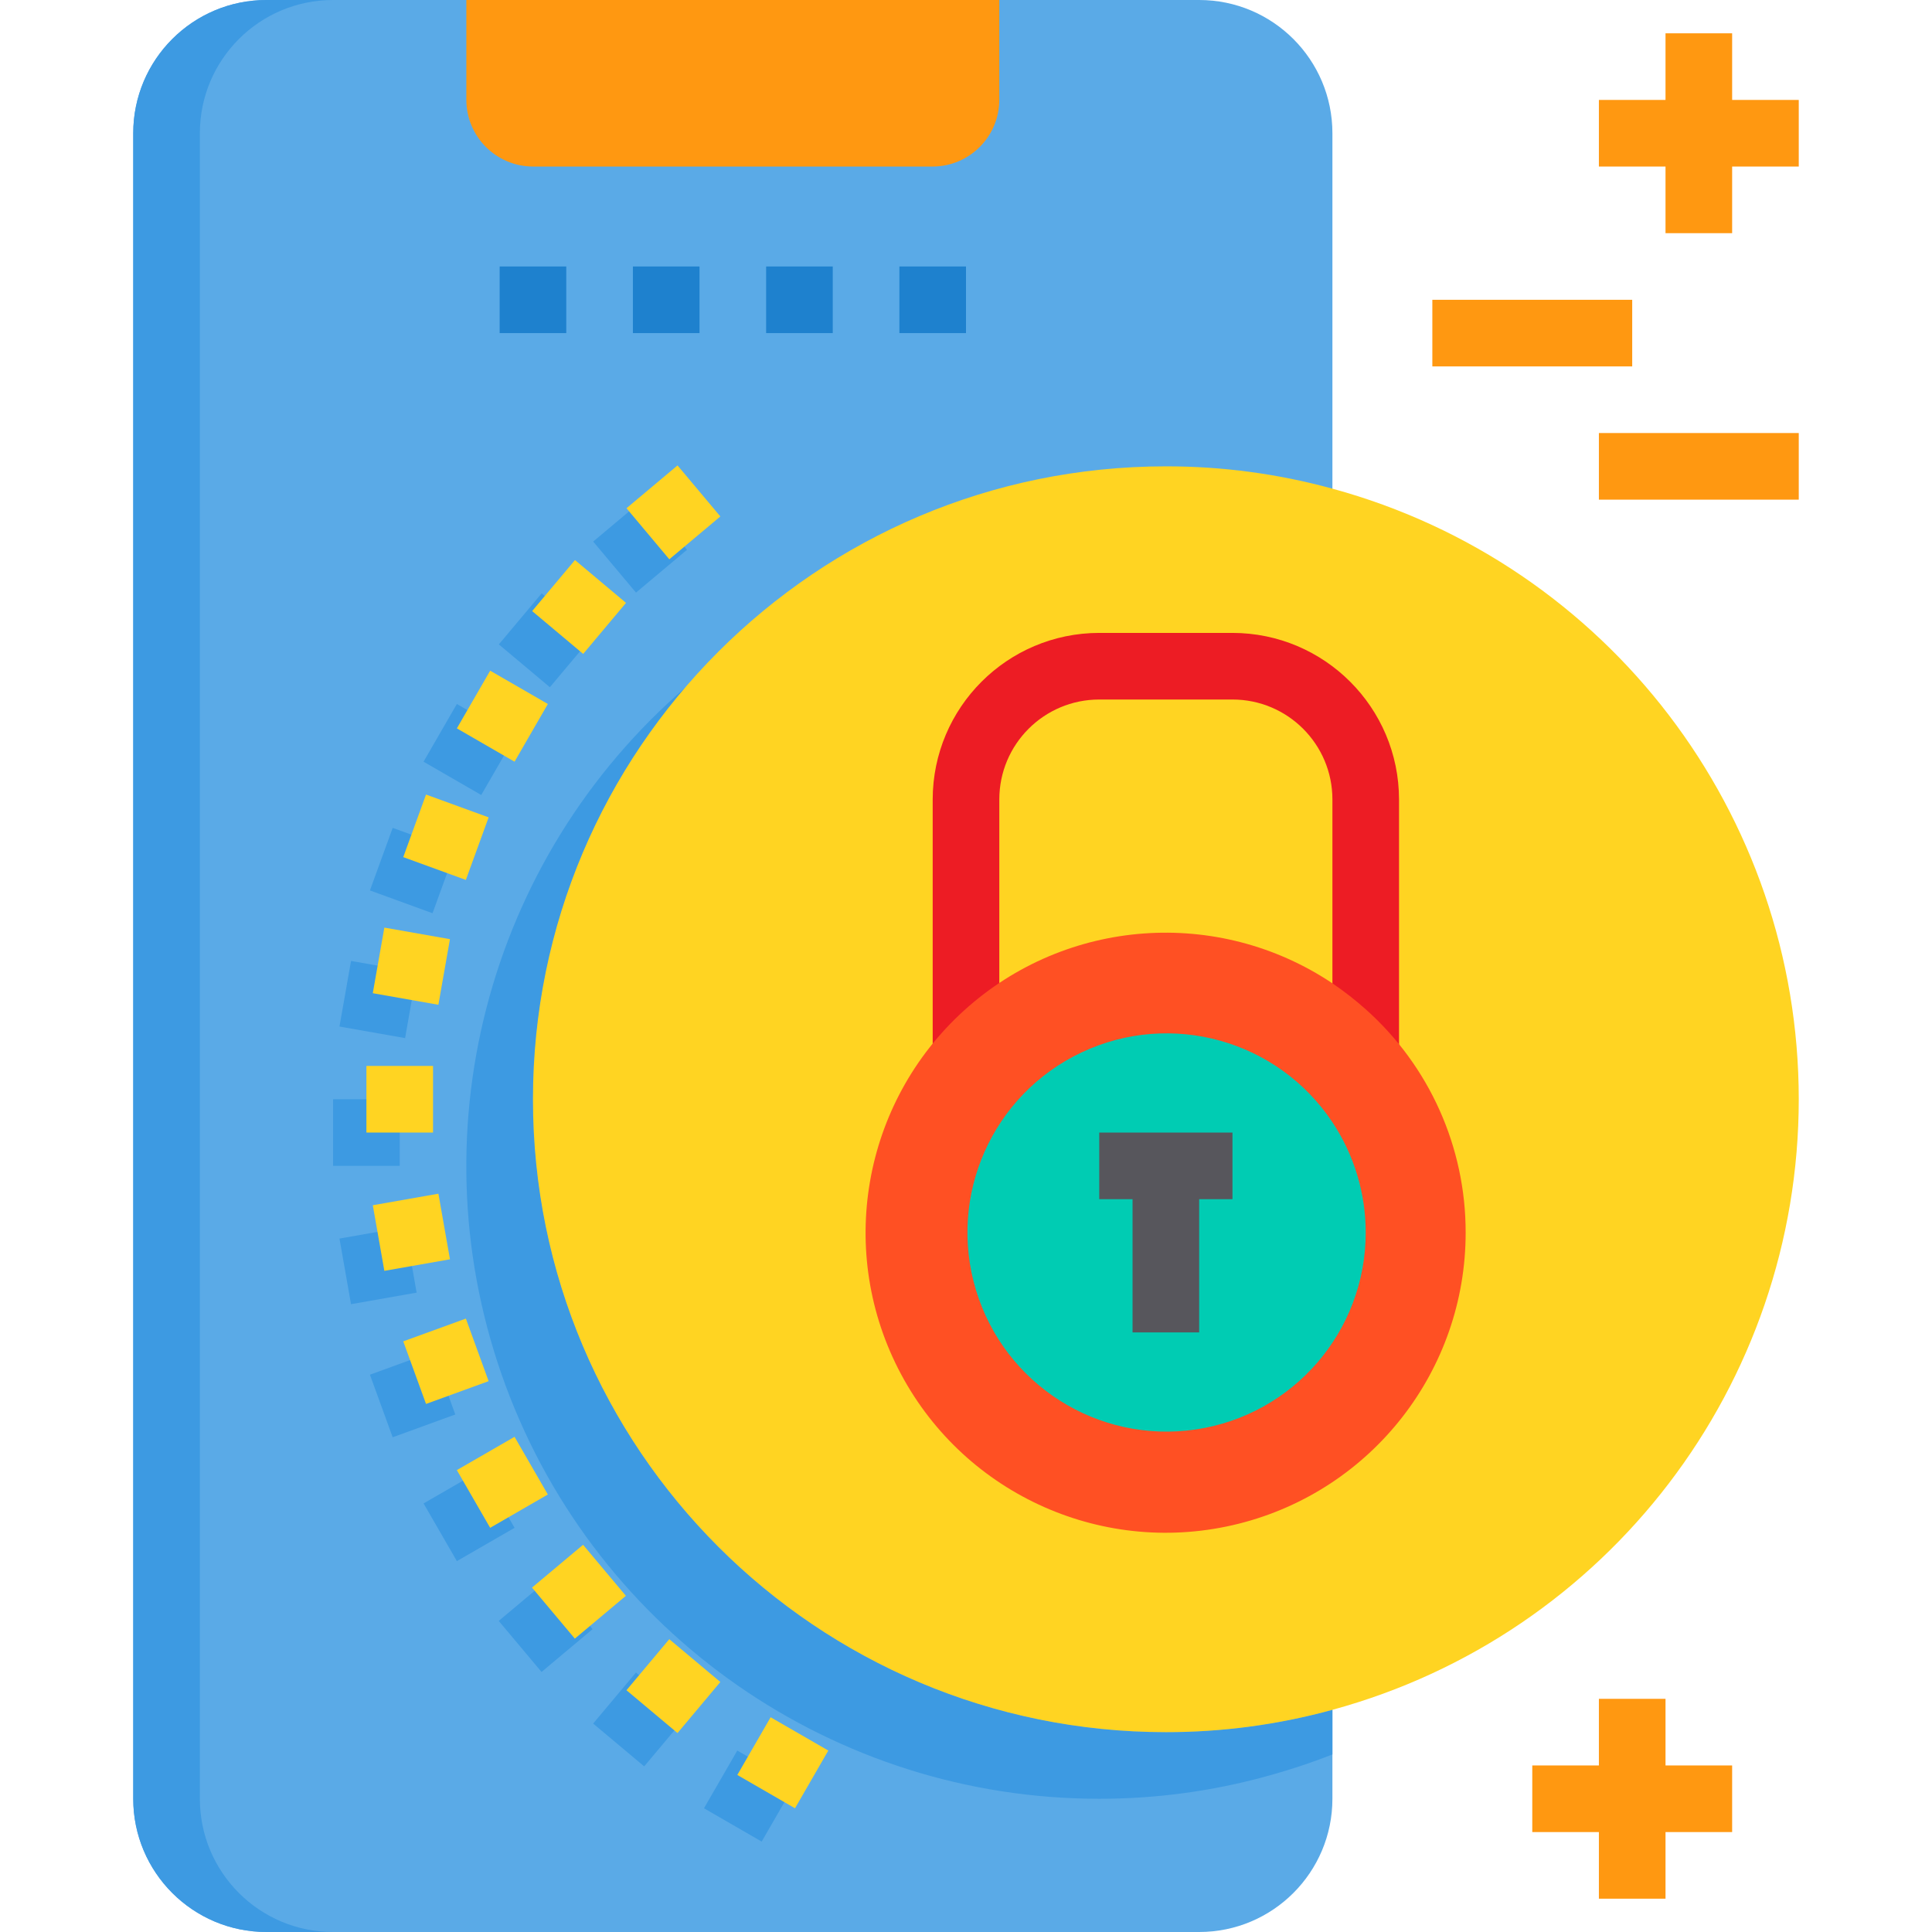 <svg height="464pt" viewBox="-31 0 463 464" width="464pt" xmlns="http://www.w3.org/2000/svg"><path d="m256.5 0h-224c-17.672 0-32 14.328-32 32v400c0 17.672 14.328 32 32 32h224c17.672 0 32-14.328 32-32v-400c0-17.672-14.328-32-32-32zm0 0" fill="#5aaae7"/><path d="m48.5 464h-16c-17.672 0-32-14.328-32-32v-400c0-17.672 14.328-32 32-32h16c-17.672 0-32 14.328-32 32v400c0 17.672 14.328 32 32 32zm0 0" fill="#3d9ae2"/><path d="m288.5 410.641v10.719c-5.234 2.047-10.574 3.809-16 5.281-13.031 3.574-26.488 5.379-40 5.359-63.547.035-120.402-39.488-142.512-99.07-22.109-59.578-4.797-126.621 43.391-168.051-43.609 50.617-49.039 123.781-13.375 180.281 35.66 56.496 104.043 83.07 168.496 65.48zm0 0" fill="#3d9ae2"/><path d="m208.5 0v24c-.027 8.824-7.176 15.973-16 16h-96c-8.824-.027-15.973-7.176-16-16v-24zm0 0" fill="#ff9811"/><path d="m400.5 264c0 68.543-45.875 128.602-112 146.641-13.031 3.574-26.488 5.379-40 5.359-83.949 0-152-68.051-152-152s68.051-152 152-152c13.512-.02 26.969 1.785 40 5.359 66.125 18.039 112 78.098 112 146.641zm0 0" fill="#ffd422"/><path d="m88.5 64h16v16h-16zm0 0" fill="#1e81ce"/><path d="m120.5 64h16v16h-16zm0 0" fill="#1e81ce"/><path d="m152.5 64h16v16h-16zm0 0" fill="#1e81ce"/><path d="m184.5 64h16v16h-16zm0 0" fill="#1e81ce"/><g fill="#3d9ae2"><path d="m110.961 130.062 12.254-10.285 10.285 12.258-12.254 10.285zm0 0"/><path d="m88.305 154.762 10.285-12.258 12.258 10.289-10.289 12.254zm0 0"/><path d="m70.223 182.934 8-13.859 13.855 8-8 13.859zm0 0"/><path d="m57.344 213.852 5.469-15.027 15.035 5.473-5.469 15.027zm0 0"/><path d="m50.031 246.539 2.777-15.758 15.758 2.777-2.777 15.758zm0 0"/><path d="m48.5 264h16v16h-16zm0 0"/><path d="m50.031 297.461 15.758-2.773 2.773 15.758-15.758 2.773zm0 0"/><path d="m57.344 330.156 15.035-5.473 5.469 15.027-15.039 5.473zm0 0"/><path d="m70.227 361.07 13.855-7.996 8 13.855-13.859 8zm0 0"/><path d="m88.277 389.285 12.262-10.281 10.281 12.258-12.258 10.281zm0 0"/><path d="m110.953 413.941 10.281-12.258 12.262 10.281-10.285 12.258zm0 0"/><path d="m137.57 434.285 8-13.859 13.855 8-7.996 13.859zm0 0"/></g><path d="m118.961 122.062 12.258-10.285 10.285 12.258-12.258 10.285zm0 0" fill="#ffd422"/><path d="m96.305 146.762 10.285-12.258 12.258 10.289-10.289 12.254zm0 0" fill="#ffd422"/><path d="m78.223 174.93 8-13.855 13.855 8-8 13.859zm0 0" fill="#ffd422"/><path d="m65.348 205.852 5.469-15.027 15.035 5.477-5.469 15.027zm0 0" fill="#ffd422"/><path d="m58.031 238.535 2.777-15.758 15.754 2.777-2.777 15.758zm0 0" fill="#ffd422"/><path d="m56.5 256h16v16h-16zm0 0" fill="#ffd422"/><path d="m58.035 289.457 15.758-2.773 2.773 15.758-15.758 2.773zm0 0" fill="#ffd422"/><path d="m65.348 322.148 15.039-5.469 5.465 15.027-15.035 5.473zm0 0" fill="#ffd422"/><path d="m78.219 353.07 13.855-7.996 8 13.855-13.855 8zm0 0" fill="#ffd422"/><path d="m96.273 381.285 12.262-10.281 10.281 12.258-12.258 10.281zm0 0" fill="#ffd422"/><path d="m118.957 405.938 10.281-12.262 12.262 10.281-10.285 12.262zm0 0" fill="#ffd422"/><path d="m145.578 426.285 8-13.859 13.855 8-8 13.859zm0 0" fill="#ffd422"/><path d="m312.5 72h48v16h-48zm0 0" fill="#ff9811"/><path d="m352.5 104h48v16h-48zm0 0" fill="#ff9811"/><path d="m400.5 24h-16v-16h-16v16h-16v16h16v16h16v-16h16zm0 0" fill="#ff9811"/><path d="m368.5 408h-16v16h-16v16h16v16h16v-16h16v-16h-16zm0 0" fill="#ff9811"/><path d="m304.5 258.398h-16v-66.398c0-13.254-10.746-24-24-24h-32c-13.254 0-24 10.746-24 24v66.398h-16v-66.398c.027-22.082 17.918-39.973 40-40h32c22.082.027 39.973 17.918 40 40zm0 0" fill="#ed1c24"/><path d="m320.5 296c.027 33.059-22.449 61.895-54.512 69.945-32.066 8.047-65.496-6.758-81.086-35.91s-9.34-65.176 15.156-87.375c24.5-22.199 60.961-24.879 88.441-6.5 2.801 1.902 5.473 3.984 8 6.238 15.289 13.621 24.023 33.129 24 53.602zm0 0" fill="#ff5023"/><path d="m288.5 269.52c-13.129-19.746-38.746-26.887-60.199-16.785s-32.262 34.398-25.406 57.098c6.859 22.699 29.312 36.945 52.773 33.477 23.457-3.465 40.832-23.598 40.832-47.309-.004-9.422-2.785-18.633-8-26.48zm0 0" fill="#00ccb3"/><path d="m264.5 272h-32v16h8v32h16v-32h8zm0 0" fill="#57565c"/></svg>